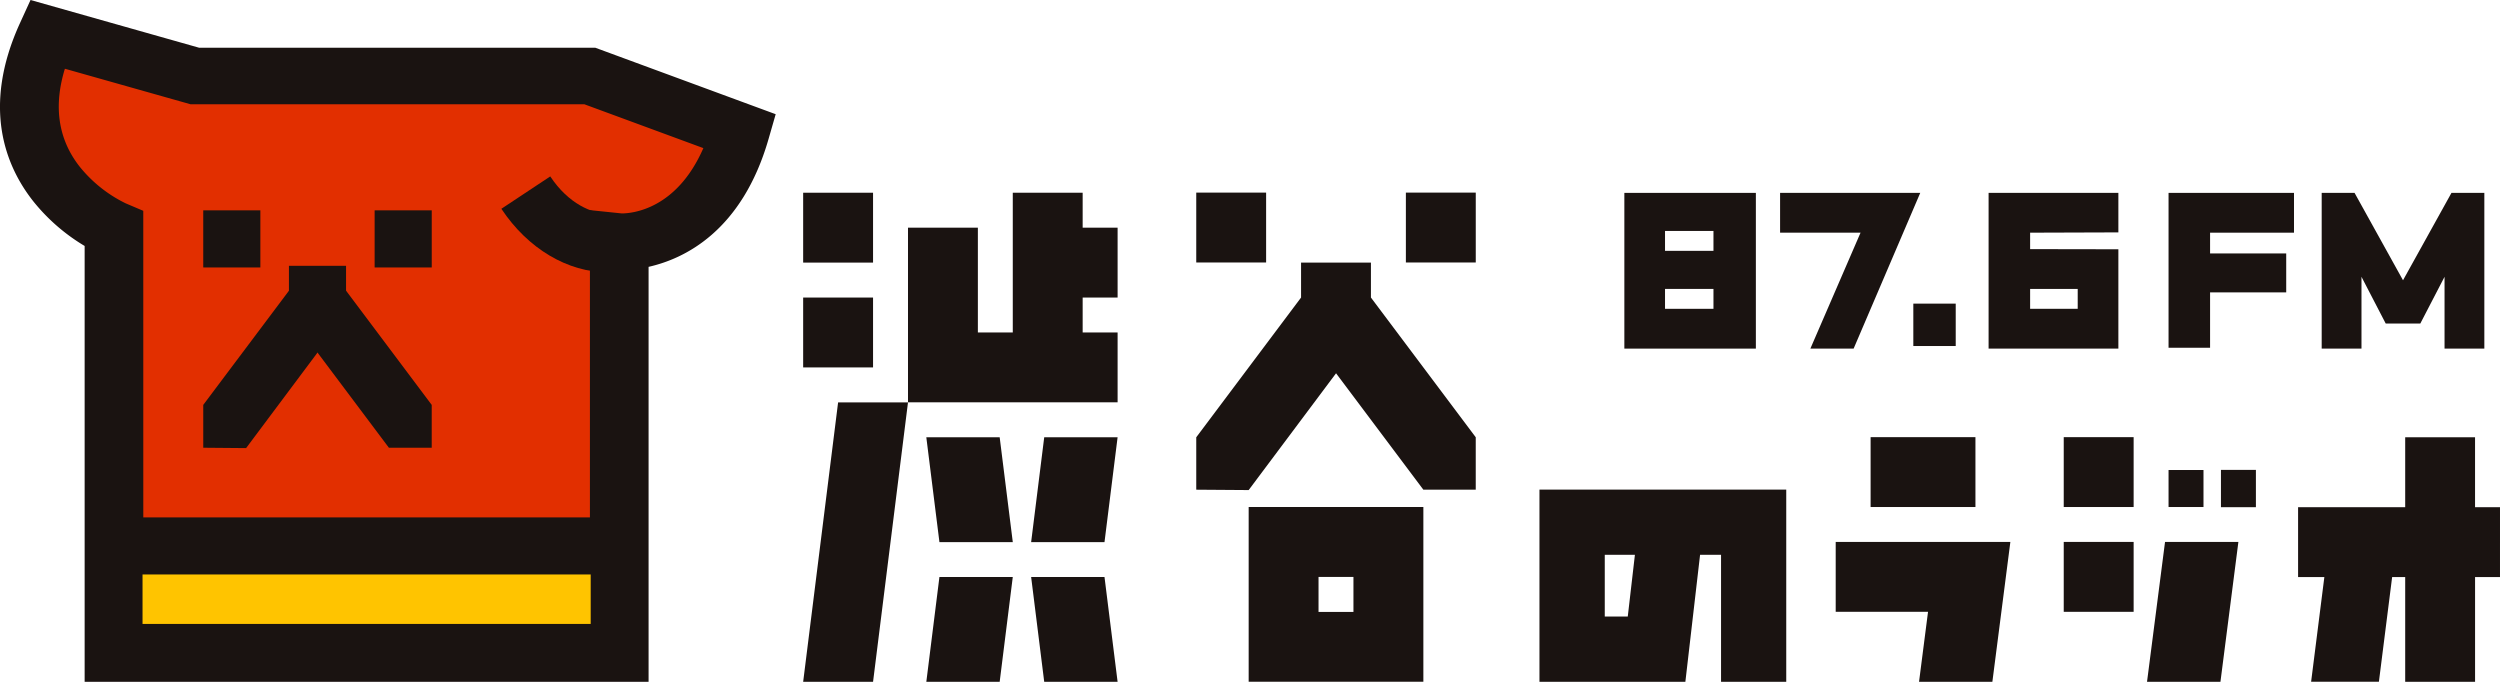 <svg xmlns="http://www.w3.org/2000/svg" viewBox="0 0 2889.58 788.07"><defs><style>.cls-1{fill:#1a1311;}.cls-2{fill:#e22f00;}.cls-3{fill:#ffc400;}</style></defs><g id="レイヤー_2" data-name="レイヤー 2"><g id="レイヤー_1-2" data-name="レイヤー 1"><g id="グループ_89" data-name="グループ 89"><g id="グループ_5" data-name="グループ 5"><g id="グループ_4" data-name="グループ 4"><rect id="長方形_14" data-name="長方形 14" class="cls-1" x="928.32" y="222.76" width="80.78" height="80.76"/><rect id="長方形_15" data-name="長方形 15" class="cls-1" x="1382.67" y="222.62" width="80.75" height="80.77"/><rect id="長方形_16" data-name="長方形 16" class="cls-1" x="1624.96" y="222.62" width="80.77" height="80.77"/><rect id="長方形_17" data-name="長方形 17" class="cls-1" x="928.32" y="343.92" width="80.78" height="80.76"/><path id="パス_19" data-name="パス 19" class="cls-1" d="M928.32,788.07h80.78l40.39-323H968.71Z"/><path id="パス_20" data-name="パス 20" class="cls-1" d="M1251.37,222.76H1170.6V384.28h-40.35V263.15h-80.76V465h242.27V384.28h-40.39V343.92h40.39V263.15h-40.39Z"/><path id="パス_21" data-name="パス 21" class="cls-1" d="M1584.57,303.52h-80.76v40.4L1382.67,505.44V566l60.58.44,101-135L1645.17,566h60.54v-60.6L1584.57,343.92Z"/><path id="パス_22" data-name="パス 22" class="cls-1" d="M1564.38,586H1443.25v202h201.92V586ZM1524,707.33V666.8h40.36v40.52Z"/><path id="パス_23" data-name="パス 23" class="cls-1" d="M1070.67,788.07h84.78L1170.6,666.9h-84.78Z"/><path id="パス_24" data-name="パス 24" class="cls-1" d="M1070.67,505.44l15.15,121.15h84.79l-15.15-121.15Z"/><path id="パス_25" data-name="パス 25" class="cls-1" d="M1191.82,666.9l15.12,121.17h84.82L1276.61,666.9Z"/><path id="パス_26" data-name="パス 26" class="cls-1" d="M1191.82,626.6h84.79l15.14-121.16h-84.81Z"/><rect id="長方形_18" data-name="長方形 18" class="cls-1" x="2567.05" y="543.11" width="40.39" height="43.12"/><rect id="長方形_19" data-name="長方形 19" class="cls-1" x="2506.48" y="543.25" width="40.38" height="42.78"/><rect id="長方形_20" data-name="長方形 20" class="cls-1" x="2385.33" y="505.28" width="80.79" height="80.75"/><rect id="長方形_21" data-name="長方形 21" class="cls-1" x="2385.33" y="626.37" width="80.79" height="80.79"/><rect id="長方形_22" data-name="長方形 22" class="cls-1" x="2162.11" y="505.28" width="121.17" height="80.75"/><path id="パス_27" data-name="パス 27" class="cls-1" d="M2889.58,586.22h-28.84V505.44H2780v80.78h-123.8V667h30.36l-15.3,121h78.35l15.3-121H2780V788.07h80.76V667h28.81Z"/><path id="パス_28" data-name="パス 28" class="cls-1" d="M2238.85,626.37H2121.76v80.79h106.72l-10.4,80.9h84.76l20.8-161.69h-84.79Z"/><path id="パス_29" data-name="パス 29" class="cls-1" d="M2481.6,788.06h84.86l20.74-161.69h-84.78Z"/><path id="パス_30" data-name="パス 30" class="cls-1" d="M1989.21,565.89H1779.36V788.07H1948l17-146.8h24.24v146.8h75.36V565.89ZM1881.43,712.63h-26.59V641.27h34.84Z"/></g><path id="パス_31" data-name="パス 31" class="cls-2" d="M715.74,754.17h-584V265.6S-19.54,201.49,54.28,41l171,48.18H681.78l173.85,63.81c-38.86,134.39-139.88,127-139.88,127V754.17"/><path id="パス_32" data-name="パス 32" class="cls-1" d="M749.67,788.06H97.83V284.29a220.89,220.89,0,0,1-59.5-51.81C6.71,192.39-21.55,124.14,23.27,26.3L35.29,0,230.12,55.16H688.05L896.56,132l-8.26,28.7c-30.78,106.78-97.56,138.49-138.65,147.73V788.06m-584-65.41h516.2V242.87l36.78,3.81c11.15,0,63.18-4,94.34-75.49L675.52,120.55H220.38L75,79.45c-13.44,43.72-7.68,81.8,17.28,113.42a156.07,156.07,0,0,0,53.09,42.2l20.23,8.59Z"/><path id="パス_33" data-name="パス 33" class="cls-1" d="M702.93,314.81c-46.8,0-92.94-27.48-123.43-73.49L636,203.9C657.09,235.66,684.37,247,702.91,247v67.83"/><rect id="長方形_23" data-name="長方形 23" class="cls-1" x="234.92" y="243.12" width="66.02" height="66.02"/><rect id="長方形_24" data-name="長方形 24" class="cls-1" x="433.01" y="243.12" width="66.01" height="66.02"/><path id="パス_34" data-name="パス 34" class="cls-1" d="M383.49,385.48V336H334L234.92,468v49.5l49.52.43,99.05-132.48"/><path id="パス_35" data-name="パス 35" class="cls-1" d="M350.44,385.49V336H400L499,468v49.5H449.5L350.44,385.46"/><rect id="長方形_25" data-name="長方形 25" class="cls-1" x="333.96" y="307.24" width="66.02" height="32.98"/><rect id="長方形_26" data-name="長方形 26" class="cls-3" x="131.74" y="630.96" width="584.01" height="123.22"/><path id="パス_36" data-name="パス 36" class="cls-1" d="M748.75,598V787.21H98.7V598Zm-584,66v57.13h518V664Z"/></g><path class="cls-1" d="M1877.48,222.94v180h152v-180Zm103,134h-56v-23h56Zm0-67h-56v-23h56Z"/><polygon class="cls-1" points="2142.48 402.94 2092.48 402.94 2150.48 268.94 2057.48 268.94 2057.48 222.94 2219.48 222.94 2142.48 402.94"/><rect class="cls-1" x="2211.48" y="350.94" width="49" height="49"/><path class="cls-1" d="M2448.48,268.6V222.94h-150v180h150V288.12l-102-.18v-19Zm-47,65.34v23h-55v-23Z"/><polygon class="cls-1" points="2554.48 401.94 2506.48 401.94 2506.48 222.94 2651.48 222.94 2651.48 268.94 2554.48 268.94 2554.48 292.94 2642.48 292.94 2642.48 337.94 2554.48 337.94 2554.48 401.94"/><polygon class="cls-1" points="2833.48 222.94 2777.48 323.94 2721.48 222.94 2683.48 222.94 2683.48 402.94 2729.48 402.94 2729.48 319.94 2757.48 373.94 2777.48 373.94 2797.48 373.94 2825.48 319.94 2825.48 402.94 2871.48 402.94 2871.48 222.94 2833.48 222.94"/></g></g></g></svg>